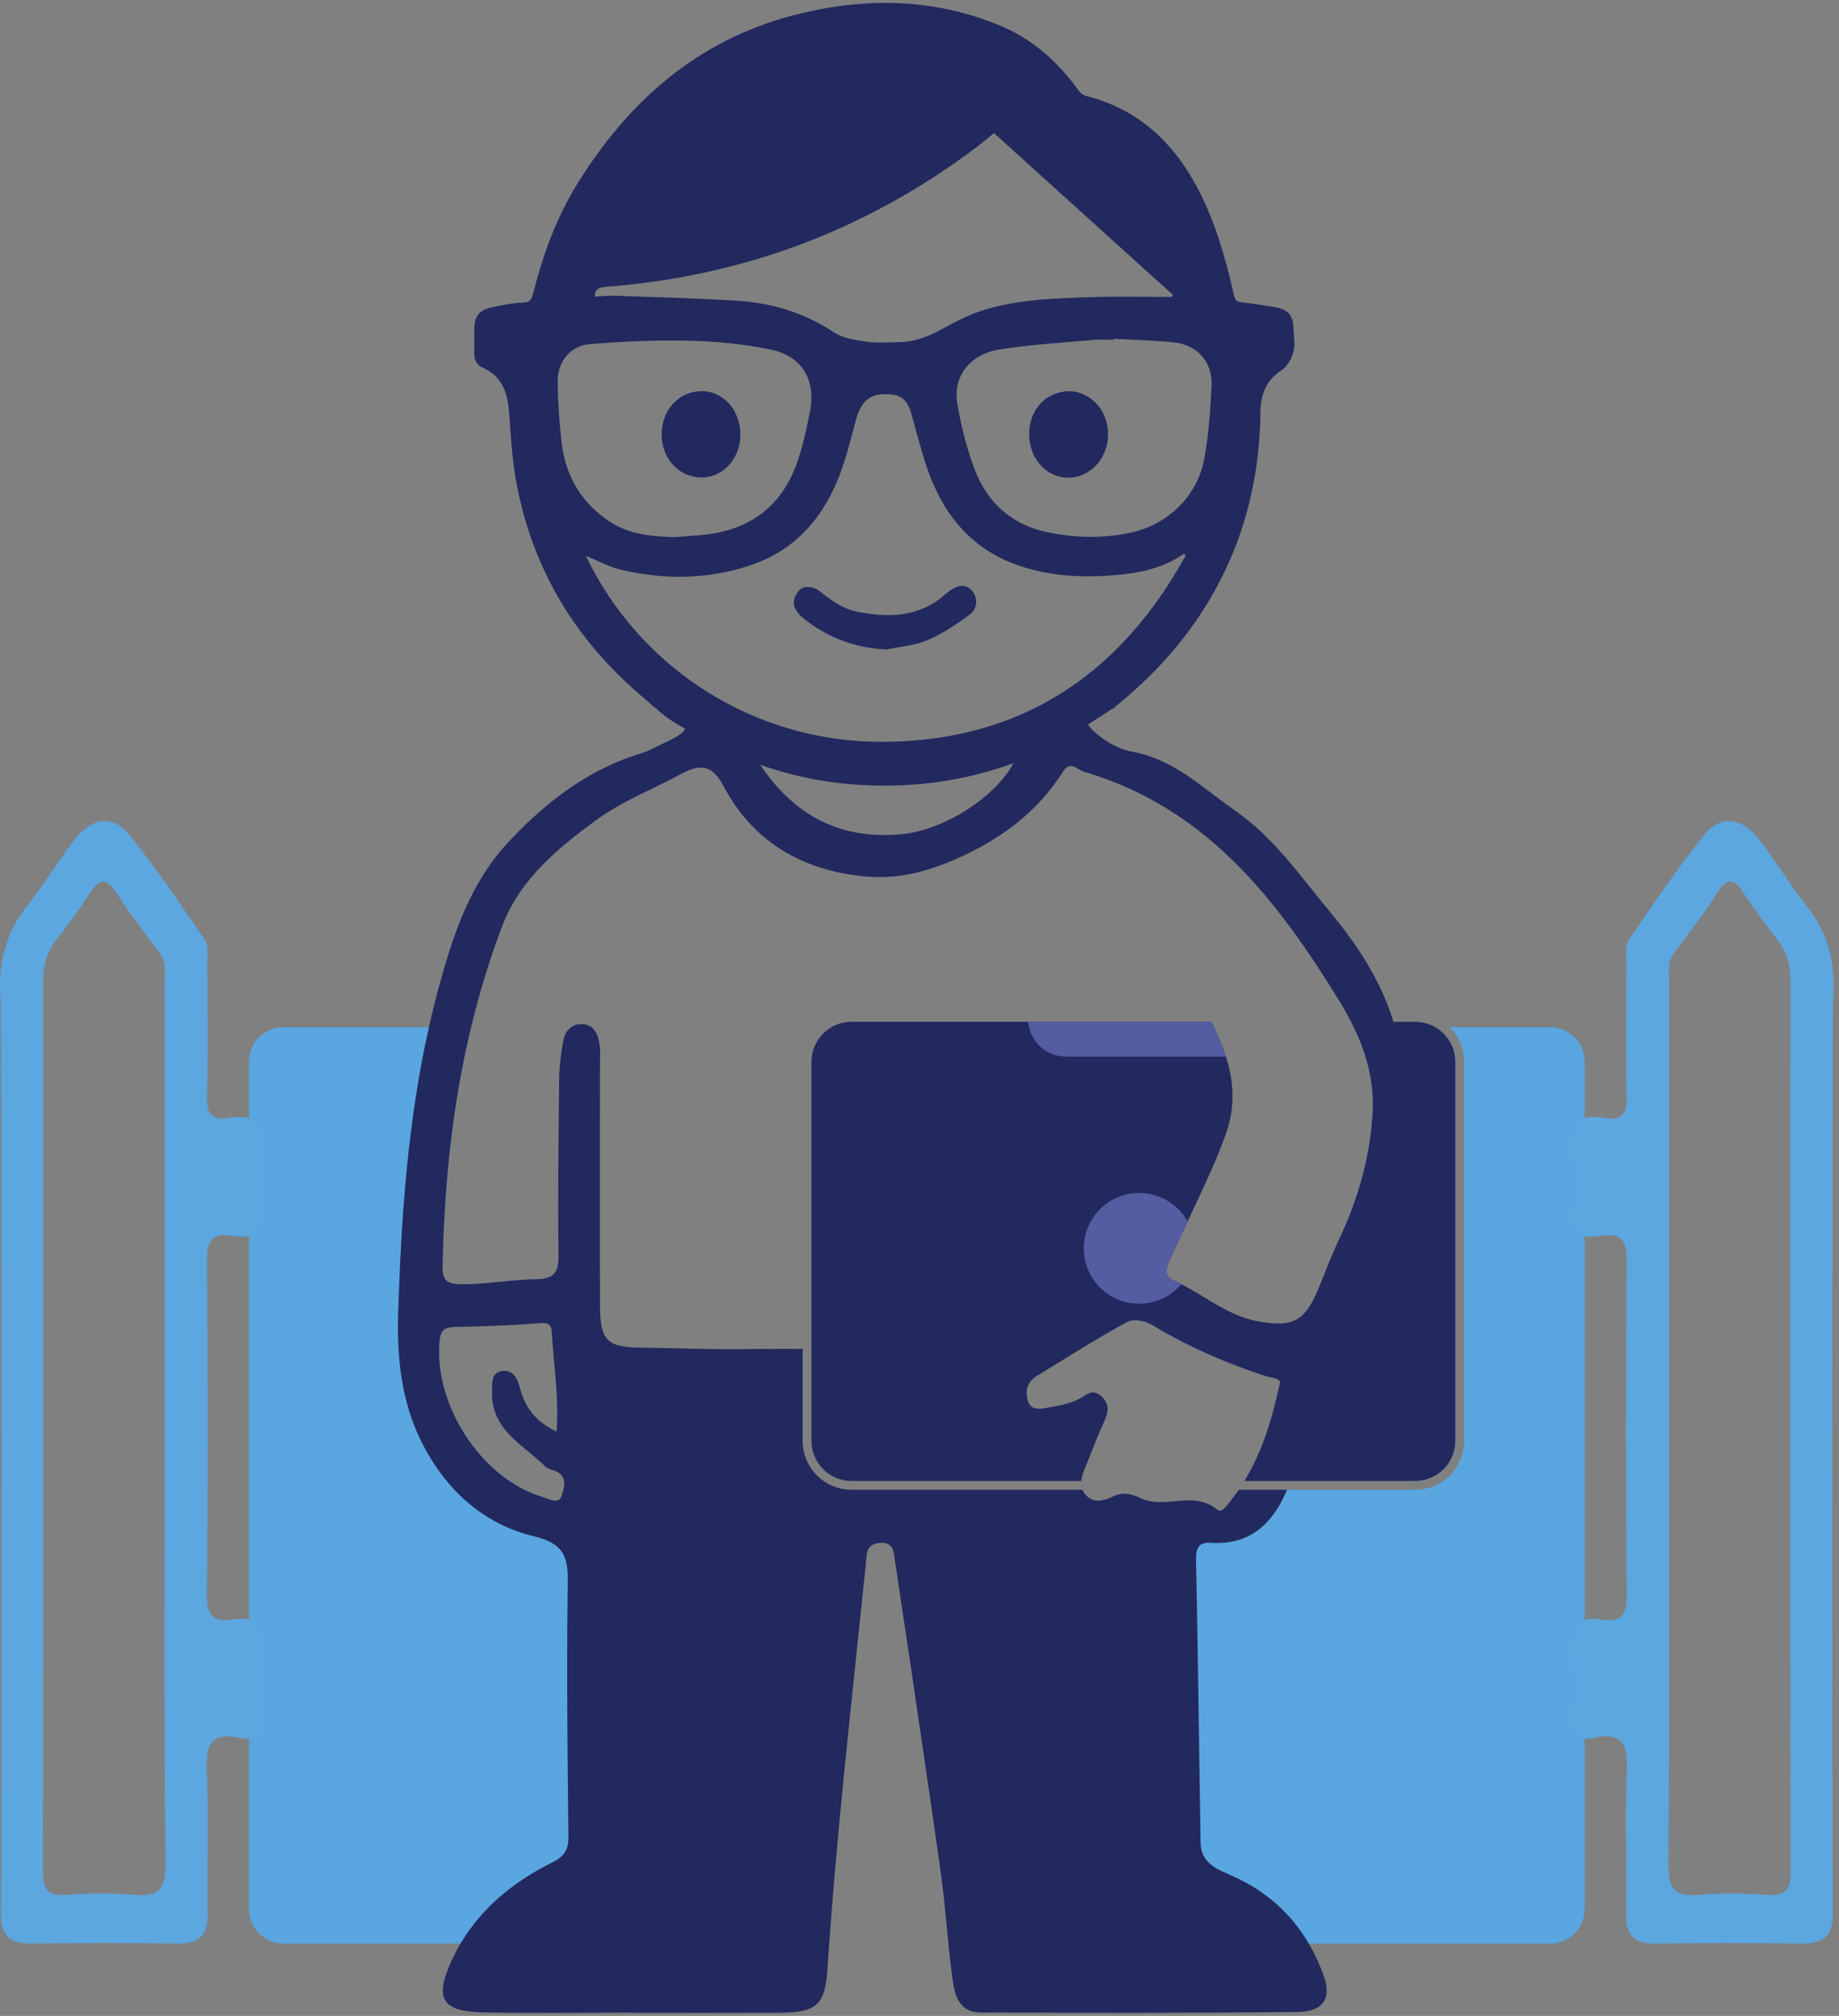 <?xml version="1.0" encoding="UTF-8" standalone="no"?>
<!-- Created with Inkscape (http://www.inkscape.org/) -->

<svg
   width="14.427mm"
   height="15.817mm"
   viewBox="0 0 14.427 15.817"
   version="1.1"
   id="svg1"
   xmlns="http://www.w3.org/2000/svg"
   xmlns:svg="http://www.w3.org/2000/svg">
  <rect x="0" y="0" width="14.427" height="15.817" fill="#808080" stroke="none"/>
  <defs
     id="defs1" />
  <g
     id="layer3"
     transform="translate(-86.874,-100.198)">
    <g
       id="group-R5-9"
       transform="matrix(0.013,0,0,0.013,86.874,62.301)">
      <path
         id="path2-3"
         d="m 2774.91,560.801 c 78.18,250.398 -147,702.799 -134.24,968.899 9.29,193.6 23.21,436.2 -70.66,612.2 -51.97,97.4 -156.67,146.8 -223.64,232.1 -8.46,10.8 -16.71,21.8 -24.85,33 -205.46,133.8 -348.92,402.1 -326.75,642.2 3.69,40.2 16.83,56.2 46.7,61.1 -6.57,31.6 -12.13,63.4 -15.23,95.9 -4.09,43 -1.08,92.2 -20.78,131.9 -15.4,31 -11.12,60.8 3.39,83.9 9.08,356.3 46.16,708 128.74,1051 h -851.77 c -86.19,0 -156.06,-69.9 -156.06,-155.9 V 470.602 c 0,-86.204 69.87,-156.102 156.06,-156.102 h 1009.35 c 37.07,152 433.07,96.902 479.74,246.301"
         style="fill:#5aa6e0;fill-opacity:1;fill-rule:nonzero;stroke:none"
         transform="matrix(0.133,0,0,-0.133,0,4130.027)" />
      <path
         id="path3-1"
         d="m 606.992,535.602 c -101.301,8.496 -204.199,7.5 -305.703,-0.204 -89.394,-6.398 -106.601,29.801 -106.398,111.7 2.394,1346.502 2.199,2692.802 0.996,4039.202 0,68.8 16.203,126.9 58.301,181.4 52.402,67.4 103.203,136.6 150,208.4 42.304,64.9 73.898,86.4 125.304,4.6 60,-95.6 131.797,-183.8 198.098,-275.4 29,-40 19,-86.6 19.195,-130.6 0.703,-673.1 0.305,-1346.3 0.305,-2019.6 0.398,-660.8 -3.098,-1321.8 3.398,-1982.799 1.004,-117.5 -36.496,-145.602 -143.496,-136.699 z M 1190.69,1344.3 c -7.5,105.8 -6.3,212.5 -0.91,318.3 3.61,68.5 -16.09,108.3 -60,121.2 -7.59,2.2 -16.09,3.6 -25.29,4.3 -13.49,0.8 -28.6,0 -45.4,-2.6 -94.402,-14.6 -121.395,18.4 -120.399,115.8 5.497,502.2 5.098,1004.6 0.196,1506.8 -0.899,94 20.898,134.8 118.503,117.8 17.5,-3 33.1,-4.2 47.1,-3.7 9.2,0.3 17.7,1.5 25.29,3.7 47.81,12.4 65.31,56.1 58.72,129.6 -7.5,85.1 -7.01,172 0.99,257 7.5,80.3 -8,132 -59.71,148.1 -7.59,2.4 -15.99,4.1 -25.29,4.9 -17.9,1.7 -38.8,0.4 -63.3,-4 -78.495,-14.5 -104.502,15.6 -102.002,97.5 6.007,204.1 2.199,408.4 1.605,612.6 0,32.1 6.395,71.9 -9.406,95 -110.696,161.7 -220,325.3 -343.094,477.6 C 510.488,5440.8 415.09,5425.6 333.086,5318 260.488,5223 198.789,5119.4 124.395,5025.9 21.492,4896.6 -10.312,4754.4 2.793,4591.2 7.188,4536.8 7.391,636.102 4.188,453.102 2.586,353 43.387,313.5 141.688,314.699 c 220.304,2.903 440.8,3.301 661.3,-0.101 97.5,-1.598 141.297,33.504 139.403,135.3 -4.2,216.403 5.695,433.204 -4.004,649.102 -5.301,118 19.004,176.3 148.403,149.4 6.1,-1.1 12.1,-2.2 17.7,-2.9 9.2,-1.1 17.5,-1.5 25.29,-0.8 45.11,2.6 65.51,33.5 60.91,99.6"
         style="fill:#5ca7e0;fill-opacity:1;fill-rule:nonzero;stroke:none"
         transform="matrix(0.133,0,0,-0.133,0,4130.027)" />
      <path
         id="path4-9"
         d="M 6603.35,4315.3 V 2596.1 c 0,-50.4 -20.4,-95.8 -53.4,-129 -33.1,-33 -78.51,-53.4 -128.91,-53.4 0,0 -555.49,28.3 -545.59,42.9 90.1,133.8 137.2,294.6 170.99,450.8 46.11,213.7 63.01,434.6 52.1,652.9 4.6,10.6 9.2,21.3 13.61,32.1 2.6,6.2 5.1,12.5 7.6,18.7 2.9,7.2 5.7,14.4 8.5,21.7 3.1,8 6.1,16.2 9.09,24.2 51.71,140.9 83.81,287.1 90.91,437.1 4.2,87.6 -9.4,171.8 -35.3,252.9 -9.1,28.7 -19.81,56.8 -31.8,84.6 -6,13.9 -12.3,27.7 -18.9,41.4 h 370.2 c 7.3,-4.2 14.2,-8.9 20.69,-14 2.1,-1.6 4.01,-3.2 6.01,-4.9 1.49,-1.3 3,-2.5 4.39,-3.8 2.21,-2 4.31,-4 6.41,-6.1 33,-33.1 53.4,-78.5 53.4,-128.9"
         style="fill:#5aa6e0;fill-opacity:1;fill-rule:nonzero;stroke:none"
         transform="matrix(0.133,0,0,-0.133,0,4130.027)" />
      <path
         id="path5-4"
         d="M 7190.15,4317.1 V 470.5 c 0,-86.199 -69.91,-156 -156.1,-156 h -1514.9 c -67.2,75.602 -141.1,153.301 -169.4,251.199 -28,97.602 -7.1,202.102 -28.4,300.899 -16.11,74.703 -54.91,139.302 -97.2,201.702 -33.8,50.3 -71.41,100.5 -70.7,163.5 1,104.4 47.7,219.9 68.7,321.9 22.4,110.8 40.9,222.8 49.1,335.3 0.7,9.6 4.9,154.2 1.4,215.1 18.5,4.9 46,23.7 62,29.1 44,14.3 90.59,21 135.7,31.7 133,31.7 250.1,107.9 340.5,208.8 h 610.19 c 122.81,0 222.31,99.6 222.31,222.4 v 1719.2 c 0,61.7 -25.1,117.5 -65.7,157.7 h 456.4 c 86.19,0 156.1,-69.8 156.1,-155.9"
         style="fill:#5aa6e0;fill-opacity:1;fill-rule:nonzero;stroke:none"
         transform="matrix(0.133,0,0,-0.133,0,4130.027)" />
      <path
         id="path6-7"
         d="m 8018.69,535.398 c -101.5,7.704 -204.39,8.7 -305.7,0.204 -106.9,-8.903 -144.49,19.199 -143.5,136.699 6.51,660.999 3.1,1321.999 3.4,1982.799 0,673.3 -0.3,1346.5 0.3,2019.6 0.2,44 -9.8,90.6 19.3,130.6 66.3,91.6 138,179.8 198,275.4 51.4,81.8 83.01,60.3 125.3,-4.6 46.8,-71.8 97.6,-141 150,-208.4 42.1,-54.5 58.3,-112.6 58.3,-181.4 -1.2,-1346.4 -1.4,-2692.7 1,-4039.202 0.2,-81.899 -17,-118.098 -106.4,-111.7 z m 177,4490.502 c -74.5,93.5 -136.2,197.1 -208.8,292.1 -82,107.6 -177.3,122.8 -255.2,26.2 -123.1,-152.3 -232.39,-315.9 -343.1,-477.6 -15.8,-23.1 -9.29,-62.9 -9.29,-95 -0.71,-204.2 -4.52,-408.5 1.49,-612.6 2.5,-81.9 -23.51,-112 -102,-97.5 -24.49,4.4 -45.4,5.7 -63.3,4 -9.3,-0.8 -17.6,-2.5 -25.3,-4.9 -51.69,-16.1 -67.1,-67.8 -59.7,-148.1 8.01,-85 8.49,-171.9 1.1,-257 -6.7,-73.5 10.8,-117.2 58.6,-129.6 7.7,-2.2 16.2,-3.4 25.3,-3.7 14,-0.5 29.6,0.7 47.1,3.7 97.6,17 119.4,-23.8 118.5,-117.8 -4.9,-502.2 -5.2,-1004.6 0.2,-1506.8 0.99,-97.4 -26,-130.4 -120.4,-115.8 -16.8,2.6 -31.91,3.4 -45.4,2.6 -9.1,-0.7 -17.6,-2.1 -25.3,-4.3 -43.8,-12.9 -63.6,-52.7 -60,-121.2 5.4,-105.8 6.61,-212.5 -0.8,-318.3 -4.61,-66.1 15.8,-97 60.8,-99.6 7.8,-0.7 16.2,-0.3 25.3,0.8 5.7,0.7 11.6,1.8 17.7,2.9 129.4,26.9 153.7,-31.4 148.4,-149.4 -9.6,-215.898 0.21,-432.699 -4,-649.102 -1.9,-101.796 42,-136.898 139.4,-135.3 220.5,3.402 441,3.004 661.3,0.101 98.3,-1.199 139.1,38.301 137.6,138.403 -3.3,183 -3.1,4083.698 1.3,4138.098 13.1,163.2 -18.69,305.4 -121.5,434.7"
         style="fill:#5ca7e0;fill-opacity:1;fill-rule:nonzero;stroke:none"
         transform="matrix(0.133,0,0,-0.133,0,4130.027)" />
      <path
         id="path7-8"
         d="m 2061.29,3112.3 c 58.79,1.7 117.6,3.2 176.3,5.6 71.5,2.7 142.9,6.3 214.4,12.1 50.4,4 50.4,-19.2 52.5,-54.6 8.1,-141.8 32.1,-282.9 21.1,-437.6 -96.3,44.9 -143.9,111.2 -166.3,197.7 -10.7,41.7 -30.1,82.5 -77.91,77.9 -3.18,-0.4 -6.09,-0.7 -8.99,-1.4 -45,-9.9 -38.9,-58.5 -39.9,-94.2 -3.3,-126.3 74.4,-196 155.5,-263.3 29.41,-24.3 59.2,-48.3 85.7,-74.5 10.7,-10.7 28.7,-14.4 43.9,-20.2 62.19,-23.3 41.1,-79.1 30.6,-113.6 -1,-3.6 -2.4,-6.5 -3.9,-9 -15.69,-26 -54.4,-4.8 -80.1,2.9 -49.7,14.7 -97.5,37.4 -142.4,66.7 l -0.2,0.2 h -0.09 c -1.21,0.8 -2.31,1.5 -3.51,2.3 -3.6,2.2 -7.1,4.6 -10.6,7.2 -1.2,0.8 -2.4,1.6 -3.6,2.5 -2.9,2 -5.9,4.1 -8.8,6.3 -3.2,2.3 -6.3,4.6 -9.5,7.1 -2.41,1.6 -4.7,3.5 -7.1,5.4 -3.1,2.3 -6.11,4.7 -9.1,7.2 -2.9,2.2 -5.7,4.5 -8.5,6.9 -5.6,4.6 -11.1,9.3 -16.5,14.2 l -2.6,2.3 c -3.8,3.2 -7.5,6.6 -11.1,10.1 l -2.5,2.4 c -3.4,3.1 -6.7,6.3 -10.01,9.5 -4.59,4.5 -9.19,9.1 -13.59,13.8 -5.2,5.3 -10.21,10.7 -15.1,16.1 -2.49,2.7 -4.99,5.4 -7.4,8.2 -2.5,2.8 -5,5.6 -7.3,8.4 -2.5,2.8 -4.9,5.6 -7.2,8.5 -4.79,5.7 -9.5,11.4 -13.99,17.3 -3.61,4.6 -7.21,9.2 -10.7,13.9 -1.92,2.5 -3.8,5 -5.61,7.6 -4.49,6.2 -9,12.4 -13.31,18.8 -3.18,4.5 -6.18,9.1 -9.29,13.7 l -0.3,0.5 c -4.2,6.2 -8.2,12.5 -12.01,18.9 -5.89,9.5 -11.59,19.2 -16.99,28.9 -3.7,6.5 -7.3,13.1 -10.7,19.7 -2.6,5 -5.1,10 -7.6,15 -2.5,5 -4.9,10 -7.3,15.1 -2.41,5 -4.7,10.1 -6.89,15.2 -2.32,5.1 -4.51,10.2 -6.61,15.3 -2.9,6.9 -5.7,13.8 -8.3,20.7 -1.3,3.5 -2.6,6.9 -3.9,10.4 v 0.1 c -2.61,6.9 -4.99,13.9 -7.3,20.8 l -0.1,0.3 c -1.1,3.2 -2.1,6.5 -3.09,9.7 -1.22,3.9 -2.5,7.9 -3.61,11.8 -1.2,3.9 -2.4,7.9 -3.4,11.8 -1.2,4 -2.2,7.9 -3.2,11.9 -1.1,3.9 -2,7.9 -3,11.8 -1.1,4.4 -2.09,8.7 -3,13.1 -2.21,9.8 -4.09,19.7 -5.79,29.6 -0.61,3 -1.01,6.1 -1.61,9.2 l -0.11,0.8 c -0.59,4.4 -1.28,8.9 -1.89,13.3 -0.5,3.6 -0.9,7.3 -1.3,10.9 l -0.3,2 -0.2,2 c -0.4,3.8 -0.8,7.5 -1.1,11.3 -0.4,4.4 -0.8,8.8 -1.1,13.2 -0.6,8.9 -1,17.7 -1.19,26.5 -0.11,4.3 -0.21,8.7 -0.21,13 0,16.7 0.8,33.3 2.29,49.7 0.31,3 0.61,5.9 1.01,8.7 0.6,4.1 1.3,7.9 2.1,11.5 4.6,19.9 13.49,31.2 28.5,37 1.5,0.7 3,1.2 4.6,1.6 3.2,1.1 6.7,1.9 10.5,2.5 5.9,1.1 12.5,1.6 19.8,1.8 M 6456.9,4291.7 c -68.51,-12.3 -93.82,17 -106.91,91.6 -5.5,30.6 -12.29,60.5 -20.4,89.8 -2.3,8.3 -4.7,16.5 -7.2,24.6 -4,13.5 -8.41,26.8 -13,40 -59.8,171.7 -162.4,323.9 -278.2,462.9 -132.8,159.6 -249.7,332.2 -430.3,457.5 -35.4,24.7 -69.51,50.5 -103.5,76.3 -109,82.5 -216.6,162.9 -360.3,188.8 -53.21,9.6 -107.8,38.2 -150.29,72.4 -14.61,11.7 -30.71,24.8 -41.61,38.9 -3.3,4.1 -6,8.3 -8.2,12.8 -7.6,14.9 -7.5,31.1 8.2,47.4 3.7,4.2 8.7,8.5 14.8,12.7 -5,-1 -9.9,-2.2 -14.8,-3.5 -56.1,-13.8 -109.3,-37.4 -162.7,-59.7 -48,-20.1 -94,-37.7 -129.7,-76.7 -18.7,-20.2 -35.09,-42.8 -51.6,-65.4 4.3,1.2 8.5,2.2 13,3.4 -4.3,-11.6 -9.6,-23 -15.7,-34.5 -59.51,-112.6 -202.3,-225 -352.8,-283.6 -54.5,-21.1 -110.1,-35.2 -163,-39.6 -267.6,-22.1 -474.8,80.5 -633.6,316.2 -4.1,6.4 -8.39,12.7 -12.59,19.4 35.89,-8.4 70.19,-16.2 102.99,-23.3 -48.6,50.1 -93.7,104.2 -147,148.4 -14.3,12.1 -29.1,23.3 -44.8,33.5 -27.2,17.8 -57.11,29.4 -88.5,36.4 -54.41,12.4 -113.89,11.9 -173.1,8 24,-23.7 32,-42 23.1,-59.7 -10.4,-20.8 -43.99,-40.6 -102.01,-66.8 -31.79,-14.5 -61.99,-33.3 -95.19,-43.2 -139.2,-41.8 -262.71,-109.2 -374,-193 -86,-64.6 -165.1,-138.9 -238.5,-218.8 -171.9,-187 -248.9,-427.7 -314.1,-671.2 -3.49,-13.6 -7.1,-27 -10.5,-40.6 -10.21,-40 -19.9,-79.9 -28.7,-120 v -0.1 c -96.1,-426.9 -125.8,-861.6 -139.59,-1297.8 -6.3,-198.2 14.29,-398 103.19,-578.6 106.6,-216.6 276.9,-376.4 513.1,-434 124.81,-30.4 155,-81.8 153.3,-201 -4.2,-291 -2.9,-581.9 -0.1,-873 0.29,-33.5 0.6,-67 1,-100.401 0.5,-63.301 1.2,-126.699 1.9,-189.898 0.79,-63.102 -22.1,-90.301 -77.09,-117.699 -126.11,-62.903 -237.51,-143.301 -325.9,-246.004 -31.91,-37.098 -60.8,-76.996 -86.51,-120 L 2089.4,314.5 C 2074,288.301 2059.89,261 2046.99,232.398 1968.79,59.199 2007.69,4.801 2202.39,1.898 c 224.4,-3.598 448.99,-0.797 673.4,-0.797 V 0.398 c 220.5,0 440.8,-0.699 661.3,0.301 165.1,0.703 206.41,33.699 217,193.801 19.7,298.699 46.39,596.602 76.1,894.1 31.71,317.8 66.3,635.2 98.79,952.9 4.11,39.7 -0.69,83.5 58.31,90.8 70.9,9 68.2,-46 74.3,-86.2 48,-318.9 95.6,-638.2 142,-957.5 21.61,-146.702 42.7,-293.6 63.4,-440.498 22.31,-156.903 31.8,-315.704 51.99,-472.903 C 4329.59,94.699 4340.39,2.098 4451.8,1.699 4929.39,0 5406.89,-1 5884.49,4 c 118,1.102 160,59 120.71,167.199 -18.51,51 -40.61,98.801 -66.82,143.399 -77.89,132.601 -190.39,236.101 -341.09,304.5 -66.9,30.402 -148.5,55 -149.9,153.504 -1.4,90.097 -2.71,180.398 -4.1,270.498 -4.91,337.9 -9.79,675.9 -16.49,1013.9 -1.22,51.9 12.6,79.9 65.29,76.4 1.89,-0.2 3.7,-0.2 5.4,-0.4 173.3,-9.7 276.3,86.4 339.2,234.3 1.01,2.3 1.9,4.4 2.9,6.5 h -219.11 c -13.29,-19.6 -27.39,-38.7 -42.5,-57.5 -16.39,-20.4 -36.39,-48.6 -54.99,-33 -8.3,7.1 -16.8,13.1 -25.5,18 -52.74,30.7 -110.39,25.6 -167.85,20.5 -52.72,-4.7 -105.29,-9.3 -153.75,13.7 -41,19.5 -80.8,30.1 -127.39,7.5 -1.11,-0.5 -2.21,-1 -3.41,-1.7 -38.6,-18.2 -85.3,-30.3 -119.6,10.2 -6.19,7.3 -10.7,14.7 -13.8,22.3 h -1047.6 c -122.8,0 -222.3,99.6 -222.3,222.4 v 417.1 c -110.01,-0.1 -211.59,-0.3 -218.9,-0.5 -54.6,-1.5 -109.2,-1.5 -163.7,-0.8 -117,1 -233.99,5.6 -350.9,6.9 -153.7,1.9 -185,30.5 -185.7,188.4 -1.7,363.3 -0.2,726.6 -0.31,1090 0,36.7 3.41,74.3 -3.78,109.8 -8.02,41 -28.91,79.4 -78.81,80.1 -48.69,0.8 -75.7,-33.2 -83.7,-75 -11.21,-59.9 -18.4,-121.2 -19,-181.9 -3.11,-265.2 -6,-530.6 -2.9,-795.8 1,-79.8 -25.7,-104.3 -103.7,-105.3 -69.9,-1 -139.6,-9.8 -209.5,-16.1 -43.5,-4.1 -87,-7 -130.9,-6.5 -64.79,0.9 -83.3,20.2 -81.9,84 0.2,10.5 0.5,20.8 0.7,31.3 v 0.1 c 0.3,11.2 0.6,22.3 1,33.5 0,1.3 0,2.6 0.11,3.9 0.59,20.9 1.39,41.9 2.29,62.8 0.5,13.4 1.1,26.7 1.69,40.1 l 0.31,5.4 c 0.3,7 0.7,14 1.1,21 1.1,22.2 2.3,44.3 3.8,66.5 0.6,11.1 1.3,22.1 2.1,33.2 1.3,18.7 2.6,37.4 4.1,56.1 0.1,1.8 0.3,3.5 0.41,5.3 0.09,1.4 0.29,2.8 0.4,4.2 v 1 c 0.89,10.9 1.79,21.8 2.79,32.7 0.9,11.1 1.81,22 2.89,33 v 0.1 c 1.01,11 2.01,21.9 3.21,32.9 v 0.1 c 0.7,7.7 1.39,15.4 2.29,23.1 0.31,3.3 0.71,6.6 1.11,9.9 1,9.8 2,19.5 3.1,29.3 0.1,1.2 0.3,2.4 0.4,3.6 1.2,11 2.51,22 3.8,32.9 1.21,11 2.6,21.9 4,32.8 1.3,11 2.7,22 4.19,32.9 1.41,10.9 2.9,21.8 4.41,32.7 1.49,11 3.1,21.8 4.7,32.7 v 0.4 c 1.6,10.8 3.2,21.5 4.9,32.3 v 0.1 c 1.6,10.9 3.3,21.8 5.09,32.6 0.22,1.5 0.51,3 0.81,4.5 2.2,14.4 4.6,28.8 7.1,43.1 l 0.49,2.8 c 0.81,4.9 1.7,9.9 2.61,14.8 0.5,3.1 1.1,6.3 1.59,9.4 1.41,7.7 2.81,15.4 4.2,23 v 0.1 c 0.42,2 0.71,4 1.11,6 3.2,17.5 6.6,35 10.1,52.5 0.39,2.1 0.79,4.3 1.2,6.4 8.4,42.3 17.4,84.4 27.2,126.5 2.7,11.6 5.39,23.2 8.2,34.8 v 0.1 c 9.7,40.1 20.11,80 30.9,120 31.29,114.4 67.89,227.6 110.6,339.8 80.2,211.2 253.4,354 429.2,482.2 116,84.7 254.91,137.7 382.2,207.1 71.41,38.9 122.9,43 168.7,-17 8,-10.6 16.01,-23.2 23.8,-38 134.3,-253.8 357.3,-382.6 639.4,-409.8 112.7,-10.9 217.4,5.9 323.3,42.5 32.51,11 65.2,24.1 98,38.9 201.4,90.1 363.1,210.8 480.29,394.6 32.91,52 65.42,7.1 94.81,-1.4 8.91,-2.5 17.69,-5.2 26.4,-8.1 215.6,-67 395.6,-173.8 552.2,-306.7 134.6,-114.3 251.59,-248.1 358.7,-393.3 42.7,-58 83.99,-117.6 123.9,-178.7 32.8,-49.8 65,-100.6 96.4,-151.9 11.31,-18.4 22.21,-36.9 32.49,-55.6 7.41,-13.3 14.51,-26.6 21.21,-40 4.21,-8.2 8.2,-16.4 12.1,-24.6 1.1,-2.2 2.1,-4.4 3.11,-6.7 0.59,-1.4 1.19,-2.7 1.88,-4.1 4.71,-10.1 9.51,-20.3 14.01,-30.6 11.89,-27.8 22.6,-56 31.8,-84.6 25.89,-81.1 39.5,-165.3 35.3,-253 -7.1,-150 -39.2,-296.1 -90.9,-437 -3,-8.1 -6.01,-16.2 -9.1,-24.3 -2.8,-7.2 -5.6,-14.4 -8.5,-21.6 -2.51,-6.3 -5.01,-12.5 -7.6,-18.8 -4.5,-10.7 -9,-21.4 -13.7,-32 -8,-18.7 -16.5,-37.4 -25.3,-55.9 -36.7,-76.8 -64.8,-157.9 -98.89,-236 -58.42,-133.4 -115,-156 -259.11,-131.7 -81.1,13.6 -150.3,50.1 -217.8,90.2 -24.8,14.7 -49.31,29.8 -74,44.6 -20.7,12.2 -41.59,24.1 -63.1,35 -11.91,6.3 -24,12.2 -36.2,17.7 -41.51,18.5 -34.1,53.1 -19.3,86.6 1.7,3.8 3.4,7.4 5.1,11.1 0.9,1.9 1.8,3.8 2.8,5.6 1.7,3.6 3.5,7.2 5.2,10.7 2.6,5.3 5,10.4 7.19,15.3 l 0.11,0.1 c 20.4,46.2 41.8,92.3 63.4,138 36.7,78.4 74.1,156.4 108.8,235.5 23.1,53 44.89,106.4 64.41,160.6 45,125.6 35.78,241.4 0.48,351.8 -16.69,52.5 -39.39,103.9 -64.89,154.5 l -1.81,3.6 H 3864.09 c -50.4,0 -95.9,-20.4 -128.9,-53.4 -33,-33.1 -53.4,-78.6 -53.4,-129 V 2596.2 c 0,-50.5 20.4,-95.9 53.4,-129 33,-33 78.5,-53.4 128.9,-53.4 h 1042.1 c 2.1,21.3 10.4,43 19.1,64.2 27.7,67.3 52.5,135.8 83,201.9 20.4,44.8 30.21,83 -13.09,120.1 -38.51,32.6 -61.41,6.9 -95.11,-11.8 -40.9,-22.7 -90.9,-31.6 -138,-40.1 -33.7,-6.3 -79.81,-18.5 -95.9,23.3 -16.2,42.3 -9.39,89.6 36.4,117.7 80.9,49.4 161.3,100.3 242.6,149.1 54.9,32.9 110.11,65.2 166.4,95.7 7.7,4.1 16.2,6.9 25.31,8.1 21.79,3.4 47.08,-1 72.59,-11.7 9.2,-3.7 18.6,-8.5 27.6,-13.9 83.6,-50.7 170.7,-94.7 260.3,-133.7 79.5,-34.8 161.11,-65.4 244.09,-92.6 30.61,-10.2 81.81,-8.4 62.61,-44.9 -35,-163.7 -81.2,-305.6 -157.8,-431.4 h 774.8 c 50.39,0 95.8,20.4 128.9,53.4 33,33.1 53.4,78.5 53.4,129 v 1639.2 c -22.3,45.9 -67.4,70.3 -146.49,56.3"
         style="fill:#22295e;fill-opacity:1;fill-rule:nonzero;stroke:none"
         transform="matrix(0.133,0,0,-0.133,0,4130.027)" />
      <path
         id="path8-4"
         d="m 5465.39,7058.6 c -31.6,-178.9 -170,-309.6 -347.5,-344.3 -121.41,-23.8 -243.11,-20 -363,4.3 -161.1,32.8 -273.7,131.7 -331.5,283 -37.1,96.6 -62.39,199.3 -79.89,301.6 -20.61,121.8 56.09,222.9 189.89,244.9 141.6,23.1 285.59,30.7 428.8,43.8 29.7,2.9 60.2,0.5 90.2,0.5 0.2,1.6 0.2,3.1 0.2,4.6 90.3,-5.1 180.7,-7.3 270.7,-16 107.8,-10.2 178.3,-87 173.9,-195 -4.8,-109.6 -12.8,-219.6 -31.8,-327.4 z m -431.5,-900.9 c -28.69,-26.9 -58.3,-52.5 -88.69,-76.8 -253.21,-202.5 -564.11,-311.2 -939.51,-312.9 -268.8,-1.2 -524.8,69.4 -746.5,196.7 -101,58 -195,127.7 -279.9,207.6 -131.1,123.8 -240.5,272 -321.1,439.8 51.8,-20.9 104.2,-50.4 160.31,-63.4 200.09,-46.6 400.49,-44.5 595.89,23.8 209.9,73.8 334.2,231.8 405.81,434.9 25.99,73.8 43.99,150.5 64.79,226 21.4,76.5 58.8,110.5 126.3,112.2 74.5,1.8 104,-20.1 124.6,-92 23.6,-83 44,-166.8 72.4,-248.1 74.2,-212.8 206.8,-371.6 428.1,-442.3 131.4,-42 266.6,-50.3 404,-40.3 109.5,8.1 215.4,25.8 310.4,84.8 7.71,4.6 15,9.7 22.5,14.5 l 6.4,-8.9 c -98.4,-178.5 -213.3,-331.2 -345.8,-455.6 z m -2503.4,1247.5 c 0,89 57.5,160 145.7,167.5 151.09,12.4 303.5,19.2 454.9,15.5 122.5,-2.9 246,-15.5 365.9,-40.1 141.8,-29.1 206.1,-138.3 178.21,-279.9 -15.81,-80.4 -32.71,-161.8 -60.51,-238.7 -69.4,-191.6 -210,-297.5 -412.3,-321 -46.9,-5.4 -94.2,-7.8 -141,-11.5 -103.5,2.7 -205.5,11.7 -294.6,70.2 -132.1,86.7 -203.29,212.3 -219.8,367.9 -9.4,89.6 -16.3,180 -16.5,270.1 z m 217.6,427.6 c 623.9,47.3 1186.3,258.8 1686,636.2 24,18 46.6,37.9 75.69,61.7 270.81,-245 541.51,-489.8 812.11,-734.6 l -5.41,-9.3 c -126.7,0 -253.49,3.7 -380,-1.1 -155.39,-5.7 -312.29,-10.5 -462.79,-55.1 -70.4,-20.5 -137.69,-55.4 -202.6,-91.1 -60.89,-33.6 -123.1,-57.1 -192.8,-57.8 -48.3,-0.7 -97.4,-5.1 -144.9,1.9 -50.8,7.3 -107.39,14.9 -148.61,42.2 -132.89,87.7 -278.39,133.4 -434.49,143.3 -187,12 -374.2,16.6 -561.6,23.4 -29.7,1.2 -59.8,-2.9 -89.7,-4.2 -0.2,34.2 17.7,42.1 49.1,44.5 z m 3120.6,-184.3 c -1.2,49.8 -22.8,79.6 -71.1,89.3 -53.9,10.7 -108.29,18.3 -162.9,24.8 -21.19,2.4 -30.1,7.8 -35.5,31.1 -37.6,165.4 -83.1,328.5 -162,480.3 -110.71,213.2 -272,365.2 -510.6,425.4 -13.09,3.2 -26.1,15.4 -34.5,27.2 -95.2,130.9 -212.79,234.8 -364,295.8 -305.5,123.3 -618.6,123.9 -931.8,41.7 -433.2,-114 -745.2,-389.5 -976.7,-763.7 -94.9,-153 -155.6,-321.2 -200.1,-495.3 -6.3,-25.1 -11.2,-43 -46.4,-43.8 -49.2,-1.4 -98.31,-12.6 -146.9,-22.8 -50.19,-10.7 -72.6,-40 -74,-92 -1,-38.1 0.9,-76.3 -0.5,-114.3 -1,-31.2 11.9,-54.4 39.1,-66.6 88.9,-40 113.1,-115.3 119.41,-204.4 7.29,-102.8 12.99,-206.5 31.19,-307.8 58.39,-324.1 199.8,-601.4 418.3,-833.8 44.5,-47.6 92.5,-93.5 143.5,-137.4 23.4,-20 46.7,-40.2 71.9,-62.2 1,-0.1 1.7,-0.3 2.7,-0.5 33.1,-34.2 84.3,-66.1 131.4,-92.8 55.9,-31.5 106.1,-55.1 112.4,-65.3 2,-0.7 4.6,-1.4 6.4,-2.4 10.4,-5.2 20.8,-10.3 31.2,-15.4 62.2,-30.5 125.4,-56.8 189.9,-79.6 132.2,-46.8 269.3,-76.9 410.9,-88.4 255.5,-21.3 502.5,9.5 738.51,95.4 62.39,22.7 124.09,49.4 185,79.9 3.19,3.4 83.3,52.2 153.49,96.4 2.7,1.7 5.4,3.4 8.21,5.1 40.89,25.6 77.29,48.9 91.28,59.5 5.41,4.4 11.71,7.1 18.21,8.8 2.8,3.6 6.1,7.5 10,10.7 87.2,70.7 168.6,147.4 242.11,231.6 23.99,27.3 46.89,55.4 68.99,84.3 229.9,300.2 338.7,641.1 343.3,1017.2 0.8,79 24.41,143.8 96,190.1 26,16.6 46.1,53.5 54.1,85 8.7,34 0.3,72.6 -0.5,108.9"
         style="fill:#22295e;fill-opacity:1;fill-rule:nonzero;stroke:none"
         transform="matrix(0.133,0,0,-0.133,0,4130.027)" />
      <path
         id="path9-5"
         d="m 4022.78,6186.9 c -139.19,7.2 -261.05,50.9 -369.09,134.9 -30,23.3 -57.63,51.3 -50.58,91 3.71,21 22.92,48.8 41.42,55.1 20.29,7 53.76,0.2 71.08,-13.6 52.78,-42.1 105.9,-82 173.22,-95.7 145.05,-29.4 284.01,-25.2 402.28,80.7 4.87,4.3 10.36,8 15.59,11.9 41.42,31.4 75.24,32.7 101.83,4.1 28.95,-31.2 29.31,-82.3 -10.36,-111.4 -59.54,-43.6 -122.37,-85.8 -189.81,-114.5 -57.46,-24.5 -123.39,-29.1 -185.58,-42.5"
         style="fill:#22295e;fill-opacity:1;fill-rule:nonzero;stroke:none"
         transform="matrix(0.133,0,0,-0.133,0,4130.027)" />
      <path
         id="path10-0"
         d="m 4669.58,7166.1 c 0.06,80.5 43.23,151.3 111.85,178.6 68.32,27.2 131.27,15.5 185.53,-34.2 56.96,-52.2 75.91,-144.4 47.41,-221.4 -30.82,-83.4 -112.25,-133.9 -193.81,-120.3 -89.11,14.8 -151.05,95.8 -150.98,197.3"
         style="fill:#22295e;fill-opacity:1;fill-rule:nonzero;stroke:none"
         transform="matrix(0.133,0,0,-0.133,0,4130.027)" />
      <path
         id="path11-3"
         d="m 3359.36,7159.9 c -0.9,-107.5 -79.16,-192.7 -176.81,-192.4 -99.42,0.3 -178.37,83.3 -180.31,189.7 -2.04,112.2 72.43,198 175.3,202 101.66,4 182.77,-85 181.82,-199.3"
         style="fill:#22295e;fill-opacity:1;fill-rule:nonzero;stroke:none"
         transform="matrix(0.133,0,0,-0.133,0,4130.027)" />
      <path
         id="path12-6"
         d="m 5346.3,3313.7 c -4.76,2.4 -9.55,4.7 -14.36,7 4.81,-2.3 9.6,-4.6 14.36,-7 m -44.79,27.2 c -0.02,0 -0.04,0 -0.06,0 0.02,0 0.04,0 0.06,0 m -0.19,0.2 c -11.98,15.7 -9.36,35.9 -1.87,56.6 -7.47,-20.7 -10.1,-40.8 1.87,-56.6 m 20.33,105 c 1.2,2.5 2.34,5 3.43,7.5 h 0.02 c -1.08,-2.5 -2.24,-5 -3.45,-7.5"
         style="fill:#ffffff;fill-opacity:1;fill-rule:nonzero;stroke:none"
         transform="matrix(0.133,0,0,-0.133,0,4130.027)" />
      <path
         id="path13-1"
         d="m 5168.87,3218.1 c -138.73,0 -251.29,112.6 -251.29,251.3 0,138.8 112.56,251.3 251.29,251.3 94.36,0 176.63,-52 219.64,-129 -21.59,-45.8 -43.01,-91.8 -63.4,-138.1 -0.01,0 -0.01,0 -0.01,0 h -0.02 c -1.09,-2.5 -2.23,-5 -3.43,-7.5 -7.16,-15.1 -16.23,-31.9 -22.2,-48.4 -7.49,-20.7 -10.11,-40.9 1.87,-56.6 0.05,-0.1 0.09,-0.1 0.13,-0.2 0.02,0 0.04,0 0.06,0 4.9,-6.4 12.21,-12 22.57,-16.7 2.63,-1.1 5.25,-2.3 7.86,-3.5 4.81,-2.3 9.6,-4.6 14.36,-7 4.69,-2.3 9.36,-4.7 13.99,-7.1 -46.25,-54.1 -114.75,-88.5 -191.42,-88.5"
         style="fill:#545da2;fill-opacity:1;fill-rule:nonzero;stroke:none"
         transform="matrix(0.133,0,0,-0.133,0,4130.027)" />
      <path
         id="path14-0"
         d="m 6603.35,4315.3 v -80 c -34.23,33.384 -67.4,46.559 -147.096,45.572 -68.5,-12.3 -101.548,15.212 -119.416,92.792 -4.904,34.772 -11.108,39.043 -10.864,97.548 0.036,8.613 -7.69,11.732 -3.634,26.388 h 98.7 c 50.4,0 95.81,-20.4 128.91,-53.4 33,-33.1 53.4,-78.5 53.4,-128.9"
         style="fill:#22295e;fill-opacity:1;fill-rule:nonzero;stroke:none"
         transform="matrix(0.133,0,0,-0.133,0,4130.027)" />
      <path
         id="path15-6"
         d="m 5559.78,4339.5 h -723.3 c -90.29,0 -164.2,69.6 -171,158.2 h 830.1 l 1.81,-3.6 c 25.5,-50.6 48.2,-102 64.89,-154.5 l -2.5,-0.1"
         style="fill:#545da2;fill-opacity:1;fill-rule:nonzero;stroke:none"
         transform="matrix(0.133,0,0,-0.133,0,4130.027)" />
    </g>
  </g>
</svg>
